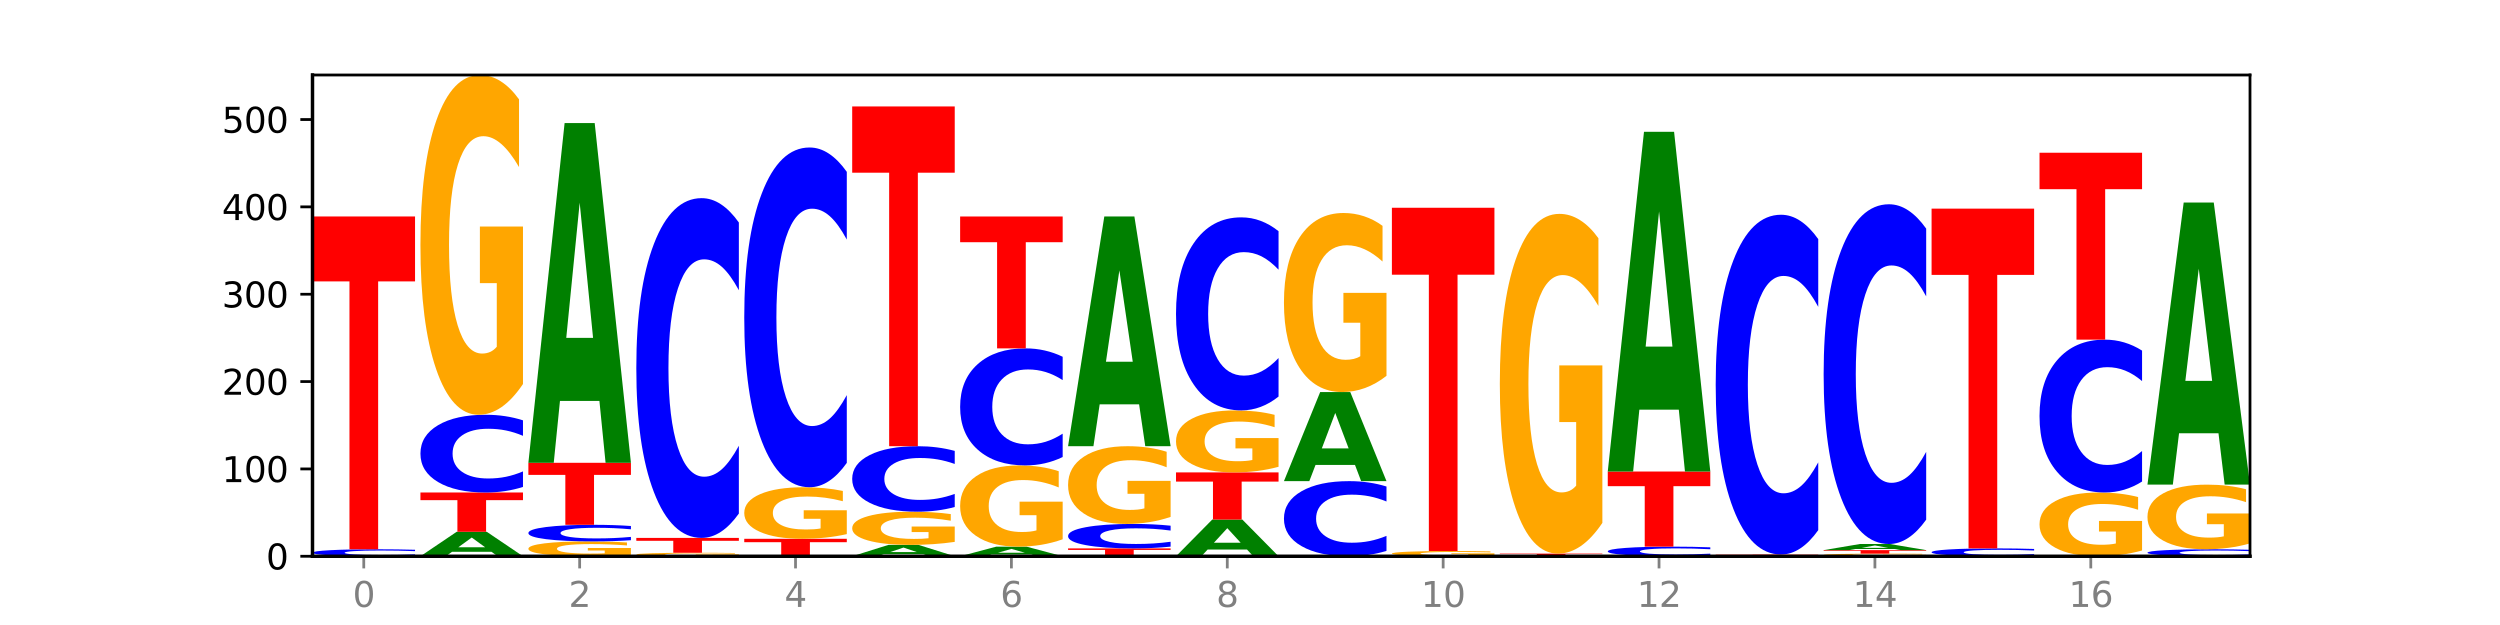 <?xml version="1.0" encoding="utf-8" standalone="no"?>
<!DOCTYPE svg PUBLIC "-//W3C//DTD SVG 1.1//EN"
  "http://www.w3.org/Graphics/SVG/1.1/DTD/svg11.dtd">
<svg xmlns:xlink="http://www.w3.org/1999/xlink" width="720pt" height="180pt" viewBox="0 0 720 180" xmlns="http://www.w3.org/2000/svg" version="1.1">
 <defs>
  <style type="text/css">*{stroke-linejoin: round; stroke-linecap: butt}</style>
 </defs>
 <g id="figure_1">
  <g id="patch_1">
   <path d="M 0 180 
L 720 180 
L 720 0 
L 0 0 
z
" style="fill: #ffffff"/>
  </g>
  <g id="axes_1">
   <g id="patch_2">
    <path d="M 90 160.2 
L 648 160.2 
L 648 21.6 
L 90 21.6 
z
" style="fill: #ffffff"/>
   </g>
   <g id="line2d_1">
    <path d="M 90 160.2 
L 648 160.2 
" clip-path="url(#p1d67319d8a)" style="fill: none; stroke: #000000; stroke-width: 0.5; stroke-linecap: square"/>
   </g>
   <g id="patch_3">
    <path d="M 119.532 160.056 
Q 117.062 160.127 114.391 160.163 
Q 111.719 160.2 108.81 160.2 
Q 100.134 160.2 95.067 159.929 
Q 90 159.658 90 159.194 
Q 90 158.729 95.067 158.459 
Q 100.134 158.188 108.81 158.188 
Q 111.719 158.188 114.391 158.224 
Q 117.062 158.26 119.532 158.332 
L 119.532 158.733 
Q 117.039 158.638 114.621 158.594 
Q 112.203 158.55 109.532 158.55 
Q 104.74 158.55 101.994 158.722 
Q 99.256 158.893 99.256 159.194 
Q 99.256 159.495 101.994 159.666 
Q 104.74 159.838 109.532 159.838 
Q 112.203 159.838 114.621 159.793 
Q 117.039 159.749 119.532 159.654 
L 119.532 160.056 
z
" clip-path="url(#p1d67319d8a)" style="fill: #0000ff"/>
   </g>
   <g id="patch_4">
    <path d="M 90 62.35 
L 119.532 62.35 
L 119.532 81.041 
L 108.907 81.041 
L 108.907 158.188 
L 100.645 158.188 
L 100.645 81.041 
L 90 81.041 
L 90 62.35 
z
" clip-path="url(#p1d67319d8a)" style="fill: #ff0000"/>
   </g>
   <g id="patch_5">
    <path d="M 141.543 158.917 
L 130.186 158.917 
L 128.392 160.2 
L 121.086 160.2 
L 131.52 153.157 
L 140.185 153.157 
L 150.618 160.2 
L 143.318 160.2 
L 141.543 158.917 
z
M 131.997 157.61 
L 139.714 157.61 
L 135.861 154.808 
L 131.997 157.61 
z
" clip-path="url(#p1d67319d8a)" style="fill: #008000"/>
   </g>
   <g id="patch_6">
    <path d="M 121.086 141.837 
L 150.618 141.837 
L 150.618 144.045 
L 139.994 144.045 
L 139.994 153.157 
L 131.732 153.157 
L 131.732 144.045 
L 121.086 144.045 
L 121.086 141.837 
z
" clip-path="url(#p1d67319d8a)" style="fill: #ff0000"/>
   </g>
   <g id="patch_7">
    <path d="M 150.618 140.233 
Q 148.148 141.028 145.477 141.43 
Q 142.806 141.837 139.896 141.837 
Q 131.221 141.837 126.153 138.822 
Q 121.086 135.807 121.086 130.651 
Q 121.086 125.476 126.153 122.465 
Q 131.221 119.45 139.896 119.45 
Q 142.806 119.45 145.477 119.857 
Q 148.148 120.259 150.618 121.055 
L 150.618 125.517 
Q 148.126 124.463 145.708 123.973 
Q 143.289 123.483 140.618 123.483 
Q 135.826 123.483 133.081 125.393 
Q 130.343 127.298 130.343 130.651 
Q 130.343 133.99 133.081 135.9 
Q 135.826 137.805 140.618 137.805 
Q 143.289 137.805 145.708 137.315 
Q 148.126 136.82 150.618 135.765 
L 150.618 140.233 
z
" clip-path="url(#p1d67319d8a)" style="fill: #0000ff"/>
   </g>
   <g id="patch_8">
    <path d="M 150.618 110.597 
Q 147.64 115.023 144.437 117.247 
Q 141.233 119.45 137.818 119.45 
Q 130.101 119.45 125.594 106.271 
Q 121.086 93.093 121.086 70.555 
Q 121.086 47.755 125.673 34.678 
Q 130.266 21.6 138.255 21.6 
Q 141.333 21.6 144.152 23.379 
Q 146.978 25.137 149.48 28.614 
L 149.48 48.119 
Q 146.899 43.652 144.344 41.449 
Q 141.789 39.226 139.221 39.226 
Q 134.469 39.226 131.894 47.351 
Q 129.32 55.456 129.32 70.555 
Q 129.32 85.513 131.802 93.679 
Q 134.284 101.825 138.851 101.825 
Q 140.095 101.825 141.16 101.36 
Q 142.226 100.875 143.073 99.864 
L 143.073 81.551 
L 138.209 81.551 
L 138.209 65.239 
L 150.618 65.239 
L 150.618 110.597 
z
" clip-path="url(#p1d67319d8a)" style="fill: #ffa600"/>
   </g>
   <g id="patch_9">
    <path d="M 181.705 159.813 
Q 178.726 160.007 175.523 160.104 
Q 172.32 160.2 168.904 160.2 
Q 161.187 160.2 156.68 159.624 
Q 152.173 159.048 152.173 158.063 
Q 152.173 157.067 156.759 156.495 
Q 161.353 155.924 169.341 155.924 
Q 172.419 155.924 175.238 156.002 
Q 178.065 156.078 180.566 156.23 
L 180.566 157.083 
Q 177.985 156.887 175.43 156.791 
Q 172.876 156.694 170.308 156.694 
Q 165.555 156.694 162.981 157.049 
Q 160.406 157.403 160.406 158.063 
Q 160.406 158.717 162.888 159.074 
Q 165.37 159.43 169.937 159.43 
Q 171.181 159.43 172.247 159.409 
Q 173.312 159.388 174.16 159.344 
L 174.16 158.544 
L 169.295 158.544 
L 169.295 157.831 
L 181.705 157.831 
L 181.705 159.813 
z
" clip-path="url(#p1d67319d8a)" style="fill: #ffa600"/>
   </g>
   <g id="patch_10">
    <path d="M 181.705 155.581 
Q 179.234 155.751 176.563 155.837 
Q 173.892 155.924 170.983 155.924 
Q 162.307 155.924 157.24 155.28 
Q 152.173 154.636 152.173 153.536 
Q 152.173 152.431 157.24 151.788 
Q 162.307 151.144 170.983 151.144 
Q 173.892 151.144 176.563 151.231 
Q 179.234 151.317 181.705 151.487 
L 181.705 152.44 
Q 179.212 152.215 176.794 152.11 
Q 174.376 152.005 171.704 152.005 
Q 166.913 152.005 164.167 152.413 
Q 161.429 152.82 161.429 153.536 
Q 161.429 154.248 164.167 154.656 
Q 166.913 155.063 171.704 155.063 
Q 174.376 155.063 176.794 154.958 
Q 179.212 154.853 181.705 154.628 
L 181.705 155.581 
z
" clip-path="url(#p1d67319d8a)" style="fill: #0000ff"/>
   </g>
   <g id="patch_11">
    <path d="M 152.173 133.285 
L 181.705 133.285 
L 181.705 136.768 
L 171.08 136.768 
L 171.08 151.144 
L 162.818 151.144 
L 162.818 136.768 
L 152.173 136.768 
L 152.173 133.285 
z
" clip-path="url(#p1d67319d8a)" style="fill: #ff0000"/>
   </g>
   <g id="patch_12">
    <path d="M 172.63 115.46 
L 161.272 115.46 
L 159.479 133.285 
L 152.173 133.285 
L 162.606 35.435 
L 171.271 35.435 
L 181.705 133.285 
L 174.405 133.285 
L 172.63 115.46 
z
M 163.083 97.299 
L 170.8 97.299 
L 166.948 58.377 
L 163.083 97.299 
z
" clip-path="url(#p1d67319d8a)" style="fill: #008000"/>
   </g>
   <g id="patch_13">
    <path d="M 212.791 160.109 
Q 209.813 160.154 206.609 160.177 
Q 203.406 160.2 199.991 160.2 
Q 192.274 160.2 187.766 160.064 
Q 183.259 159.929 183.259 159.697 
Q 183.259 159.463 187.846 159.328 
Q 192.439 159.194 200.428 159.194 
Q 203.505 159.194 206.325 159.212 
Q 209.151 159.23 211.653 159.266 
L 211.653 159.467 
Q 209.071 159.421 206.517 159.398 
Q 203.962 159.375 201.394 159.375 
Q 196.642 159.375 194.067 159.459 
Q 191.493 159.542 191.493 159.697 
Q 191.493 159.851 193.975 159.935 
Q 196.456 160.019 201.023 160.019 
Q 202.268 160.019 203.333 160.014 
Q 204.399 160.009 205.246 159.999 
L 205.246 159.81 
L 200.381 159.81 
L 200.381 159.643 
L 212.791 159.643 
L 212.791 160.109 
z
" clip-path="url(#p1d67319d8a)" style="fill: #ffa600"/>
   </g>
   <g id="patch_14">
    <path d="M 183.259 154.918 
L 212.791 154.918 
L 212.791 155.752 
L 202.166 155.752 
L 202.166 159.194 
L 193.904 159.194 
L 193.904 155.752 
L 183.259 155.752 
L 183.259 154.918 
z
" clip-path="url(#p1d67319d8a)" style="fill: #ff0000"/>
   </g>
   <g id="patch_15">
    <path d="M 212.791 147.904 
Q 210.321 151.38 207.65 153.139 
Q 204.978 154.918 202.069 154.918 
Q 193.393 154.918 188.326 141.739 
Q 183.259 128.56 183.259 106.023 
Q 183.259 83.405 188.326 70.246 
Q 193.393 57.068 202.069 57.068 
Q 204.978 57.068 207.65 58.846 
Q 210.321 60.605 212.791 64.081 
L 212.791 83.587 
Q 210.298 78.978 207.88 76.836 
Q 205.462 74.693 202.791 74.693 
Q 197.999 74.693 195.253 83.041 
Q 192.515 91.369 192.515 106.023 
Q 192.515 120.617 195.253 128.964 
Q 197.999 137.292 202.791 137.292 
Q 205.462 137.292 207.88 135.15 
Q 210.298 132.987 212.791 128.378 
L 212.791 147.904 
z
" clip-path="url(#p1d67319d8a)" style="fill: #0000ff"/>
   </g>
   <g id="patch_16">
    <path d="M 214.345 155.169 
L 243.877 155.169 
L 243.877 156.15 
L 233.253 156.15 
L 233.253 160.2 
L 224.991 160.2 
L 224.991 156.15 
L 214.345 156.15 
L 214.345 155.169 
z
" clip-path="url(#p1d67319d8a)" style="fill: #ff0000"/>
   </g>
   <g id="patch_17">
    <path d="M 243.877 153.826 
Q 240.899 154.498 237.696 154.835 
Q 234.492 155.169 231.077 155.169 
Q 223.36 155.169 218.853 153.17 
Q 214.345 151.171 214.345 147.753 
Q 214.345 144.295 218.932 142.312 
Q 223.525 140.328 231.514 140.328 
Q 234.592 140.328 237.411 140.598 
Q 240.237 140.865 242.739 141.392 
L 242.739 144.35 
Q 240.158 143.673 237.603 143.339 
Q 235.048 143.001 232.48 143.001 
Q 227.728 143.001 225.154 144.234 
Q 222.579 145.463 222.579 147.753 
Q 222.579 150.022 225.061 151.26 
Q 227.543 152.496 232.11 152.496 
Q 233.354 152.496 234.42 152.425 
Q 235.485 152.352 236.332 152.198 
L 236.332 149.421 
L 231.468 149.421 
L 231.468 146.947 
L 243.877 146.947 
L 243.877 153.826 
z
" clip-path="url(#p1d67319d8a)" style="fill: #ffa600"/>
   </g>
   <g id="patch_18">
    <path d="M 243.877 133.314 
Q 241.407 136.791 238.736 138.549 
Q 236.065 140.328 233.155 140.328 
Q 224.48 140.328 219.413 127.149 
Q 214.345 113.971 214.345 91.433 
Q 214.345 68.815 219.413 55.657 
Q 224.48 42.478 233.155 42.478 
Q 236.065 42.478 238.736 44.257 
Q 241.407 46.015 243.877 49.492 
L 243.877 68.997 
Q 241.385 64.389 238.967 62.246 
Q 236.548 60.104 233.877 60.104 
Q 229.085 60.104 226.34 68.451 
Q 223.602 76.779 223.602 91.433 
Q 223.602 106.027 226.34 114.375 
Q 229.085 122.703 233.877 122.703 
Q 236.548 122.703 238.967 120.56 
Q 241.385 118.397 243.877 113.789 
L 243.877 133.314 
z
" clip-path="url(#p1d67319d8a)" style="fill: #0000ff"/>
   </g>
   <g id="patch_19">
    <path d="M 265.889 159.604 
L 254.531 159.604 
L 252.738 160.2 
L 245.432 160.2 
L 255.865 156.93 
L 264.53 156.93 
L 274.964 160.2 
L 267.664 160.2 
L 265.889 159.604 
z
M 256.342 158.997 
L 264.059 158.997 
L 260.207 157.697 
L 256.342 158.997 
z
" clip-path="url(#p1d67319d8a)" style="fill: #008000"/>
   </g>
   <g id="patch_20">
    <path d="M 274.964 156.065 
Q 271.985 156.498 268.782 156.715 
Q 265.579 156.93 262.163 156.93 
Q 254.446 156.93 249.939 155.643 
Q 245.432 154.355 245.432 152.154 
Q 245.432 149.926 250.018 148.649 
Q 254.612 147.371 262.6 147.371 
Q 265.678 147.371 268.497 147.545 
Q 271.324 147.717 273.825 148.056 
L 273.825 149.962 
Q 271.244 149.526 268.689 149.31 
Q 266.135 149.093 263.567 149.093 
Q 258.814 149.093 256.24 149.887 
Q 253.665 150.679 253.665 152.154 
Q 253.665 153.615 256.147 154.412 
Q 258.629 155.208 263.196 155.208 
Q 264.44 155.208 265.506 155.163 
Q 266.571 155.115 267.419 155.017 
L 267.419 153.228 
L 262.554 153.228 
L 262.554 151.634 
L 274.964 151.634 
L 274.964 156.065 
z
" clip-path="url(#p1d67319d8a)" style="fill: #ffa600"/>
   </g>
   <g id="patch_21">
    <path d="M 274.964 146.019 
Q 272.493 146.689 269.822 147.028 
Q 267.151 147.371 264.242 147.371 
Q 255.566 147.371 250.499 144.83 
Q 245.432 142.29 245.432 137.944 
Q 245.432 133.584 250.499 131.047 
Q 255.566 128.506 264.242 128.506 
Q 267.151 128.506 269.822 128.849 
Q 272.493 129.188 274.964 129.858 
L 274.964 133.619 
Q 272.471 132.73 270.053 132.317 
Q 267.635 131.904 264.964 131.904 
Q 260.172 131.904 257.426 133.513 
Q 254.688 135.119 254.688 137.944 
Q 254.688 140.758 257.426 142.367 
Q 260.172 143.973 264.964 143.973 
Q 267.635 143.973 270.053 143.56 
Q 272.471 143.143 274.964 142.254 
L 274.964 146.019 
z
" clip-path="url(#p1d67319d8a)" style="fill: #0000ff"/>
   </g>
   <g id="patch_22">
    <path d="M 245.432 30.656 
L 274.964 30.656 
L 274.964 49.739 
L 264.339 49.739 
L 264.339 128.506 
L 256.077 128.506 
L 256.077 49.739 
L 245.432 49.739 
L 245.432 30.656 
z
" clip-path="url(#p1d67319d8a)" style="fill: #ff0000"/>
   </g>
   <g id="patch_23">
    <path d="M 296.975 159.696 
L 285.617 159.696 
L 283.824 160.2 
L 276.518 160.2 
L 286.952 157.433 
L 295.616 157.433 
L 306.05 160.2 
L 298.75 160.2 
L 296.975 159.696 
z
M 287.429 159.182 
L 295.145 159.182 
L 291.293 158.082 
L 287.429 159.182 
z
" clip-path="url(#p1d67319d8a)" style="fill: #008000"/>
   </g>
   <g id="patch_24">
    <path d="M 306.05 155.316 
Q 303.072 156.375 299.868 156.906 
Q 296.665 157.433 293.25 157.433 
Q 285.533 157.433 281.025 154.282 
Q 276.518 151.132 276.518 145.744 
Q 276.518 140.293 281.105 137.166 
Q 285.698 134.04 293.687 134.04 
Q 296.764 134.04 299.584 134.465 
Q 302.41 134.885 304.912 135.716 
L 304.912 140.38 
Q 302.331 139.312 299.776 138.785 
Q 297.221 138.253 294.653 138.253 
Q 289.901 138.253 287.326 140.196 
Q 284.752 142.134 284.752 145.744 
Q 284.752 149.319 287.234 151.272 
Q 289.716 153.219 294.282 153.219 
Q 295.527 153.219 296.592 153.108 
Q 297.658 152.992 298.505 152.75 
L 298.505 148.372 
L 293.64 148.372 
L 293.64 144.473 
L 306.05 144.473 
L 306.05 155.316 
z
" clip-path="url(#p1d67319d8a)" style="fill: #ffa600"/>
   </g>
   <g id="patch_25">
    <path d="M 306.05 131.623 
Q 303.58 132.821 300.909 133.427 
Q 298.237 134.04 295.328 134.04 
Q 286.652 134.04 281.585 129.5 
Q 276.518 124.96 276.518 117.197 
Q 276.518 109.405 281.585 104.873 
Q 286.652 100.333 295.328 100.333 
Q 298.237 100.333 300.909 100.946 
Q 303.58 101.551 306.05 102.749 
L 306.05 109.468 
Q 303.558 107.88 301.139 107.142 
Q 298.721 106.404 296.05 106.404 
Q 291.258 106.404 288.512 109.28 
Q 285.774 112.149 285.774 117.197 
Q 285.774 122.224 288.512 125.099 
Q 291.258 127.968 296.05 127.968 
Q 298.721 127.968 301.139 127.23 
Q 303.558 126.485 306.05 124.897 
L 306.05 131.623 
z
" clip-path="url(#p1d67319d8a)" style="fill: #0000ff"/>
   </g>
   <g id="patch_26">
    <path d="M 276.518 62.35 
L 306.05 62.35 
L 306.05 69.758 
L 295.425 69.758 
L 295.425 100.333 
L 287.163 100.333 
L 287.163 69.758 
L 276.518 69.758 
L 276.518 62.35 
z
" clip-path="url(#p1d67319d8a)" style="fill: #ff0000"/>
   </g>
   <g id="patch_27">
    <path d="M 307.604 157.936 
L 337.136 157.936 
L 337.136 158.378 
L 326.512 158.378 
L 326.512 160.2 
L 318.25 160.2 
L 318.25 158.378 
L 307.604 158.378 
L 307.604 157.936 
z
" clip-path="url(#p1d67319d8a)" style="fill: #ff0000"/>
   </g>
   <g id="patch_28">
    <path d="M 337.136 157.431 
Q 334.666 157.682 331.995 157.808 
Q 329.324 157.936 326.414 157.936 
Q 317.739 157.936 312.672 156.988 
Q 307.604 156.039 307.604 154.417 
Q 307.604 152.789 312.672 151.842 
Q 317.739 150.893 326.414 150.893 
Q 329.324 150.893 331.995 151.021 
Q 334.666 151.148 337.136 151.398 
L 337.136 152.802 
Q 334.644 152.47 332.226 152.316 
Q 329.807 152.162 327.136 152.162 
Q 322.344 152.162 319.599 152.762 
Q 316.861 153.362 316.861 154.417 
Q 316.861 155.467 319.599 156.068 
Q 322.344 156.667 327.136 156.667 
Q 329.807 156.667 332.226 156.513 
Q 334.644 156.358 337.136 156.026 
L 337.136 157.431 
z
" clip-path="url(#p1d67319d8a)" style="fill: #0000ff"/>
   </g>
   <g id="patch_29">
    <path d="M 337.136 148.867 
Q 334.158 149.88 330.955 150.389 
Q 327.751 150.893 324.336 150.893 
Q 316.619 150.893 312.112 147.878 
Q 307.604 144.863 307.604 139.706 
Q 307.604 134.49 312.191 131.498 
Q 316.784 128.506 324.773 128.506 
Q 327.851 128.506 330.67 128.913 
Q 333.496 129.315 335.998 130.11 
L 335.998 134.573 
Q 333.417 133.551 330.862 133.047 
Q 328.307 132.538 325.739 132.538 
Q 320.987 132.538 318.413 134.397 
Q 315.838 136.252 315.838 139.706 
Q 315.838 143.128 318.32 144.997 
Q 320.802 146.86 325.369 146.86 
Q 326.613 146.86 327.679 146.754 
Q 328.744 146.643 329.591 146.412 
L 329.591 142.222 
L 324.727 142.222 
L 324.727 138.49 
L 337.136 138.49 
L 337.136 148.867 
z
" clip-path="url(#p1d67319d8a)" style="fill: #ffa600"/>
   </g>
   <g id="patch_30">
    <path d="M 328.061 116.454 
L 316.704 116.454 
L 314.91 128.506 
L 307.604 128.506 
L 318.038 62.35 
L 326.703 62.35 
L 337.136 128.506 
L 329.837 128.506 
L 328.061 116.454 
z
M 318.515 104.176 
L 326.232 104.176 
L 322.38 77.861 
L 318.515 104.176 
z
" clip-path="url(#p1d67319d8a)" style="fill: #008000"/>
   </g>
   <g id="patch_31">
    <path d="M 359.148 158.275 
L 347.79 158.275 
L 345.997 160.2 
L 338.691 160.2 
L 349.125 149.635 
L 357.789 149.635 
L 368.223 160.2 
L 360.923 160.2 
L 359.148 158.275 
z
M 349.602 156.315 
L 357.318 156.315 
L 353.466 152.112 
L 349.602 156.315 
z
" clip-path="url(#p1d67319d8a)" style="fill: #008000"/>
   </g>
   <g id="patch_32">
    <path d="M 338.691 136.052 
L 368.223 136.052 
L 368.223 138.701 
L 357.598 138.701 
L 357.598 149.635 
L 349.336 149.635 
L 349.336 138.701 
L 338.691 138.701 
L 338.691 136.052 
z
" clip-path="url(#p1d67319d8a)" style="fill: #ff0000"/>
   </g>
   <g id="patch_33">
    <path d="M 368.223 134.436 
Q 365.244 135.244 362.041 135.65 
Q 358.838 136.052 355.423 136.052 
Q 347.705 136.052 343.198 133.647 
Q 338.691 131.241 338.691 127.128 
Q 338.691 122.966 343.277 120.579 
Q 347.871 118.192 355.859 118.192 
Q 358.937 118.192 361.757 118.517 
Q 364.583 118.838 367.084 119.473 
L 367.084 123.033 
Q 364.503 122.217 361.948 121.815 
Q 359.394 121.409 356.826 121.409 
Q 352.074 121.409 349.499 122.892 
Q 346.924 124.372 346.924 127.128 
Q 346.924 129.858 349.406 131.348 
Q 351.888 132.835 356.455 132.835 
Q 357.699 132.835 358.765 132.75 
Q 359.831 132.662 360.678 132.477 
L 360.678 129.135 
L 355.813 129.135 
L 355.813 126.157 
L 368.223 126.157 
L 368.223 134.436 
z
" clip-path="url(#p1d67319d8a)" style="fill: #ffa600"/>
   </g>
   <g id="patch_34">
    <path d="M 368.223 114.208 
Q 365.753 116.183 363.081 117.182 
Q 360.41 118.192 357.501 118.192 
Q 348.825 118.192 343.758 110.705 
Q 338.691 103.218 338.691 90.414 
Q 338.691 77.564 343.758 70.089 
Q 348.825 62.601 357.501 62.601 
Q 360.41 62.601 363.081 63.612 
Q 365.753 64.611 368.223 66.586 
L 368.223 77.668 
Q 365.73 75.049 363.312 73.832 
Q 360.894 72.615 358.223 72.615 
Q 353.431 72.615 350.685 77.358 
Q 347.947 82.089 347.947 90.414 
Q 347.947 98.705 350.685 103.448 
Q 353.431 108.179 358.223 108.179 
Q 360.894 108.179 363.312 106.962 
Q 365.73 105.733 368.223 103.115 
L 368.223 114.208 
z
" clip-path="url(#p1d67319d8a)" style="fill: #0000ff"/>
   </g>
   <g id="patch_35">
    <path d="M 399.309 158.649 
Q 396.839 159.418 394.168 159.807 
Q 391.496 160.2 388.587 160.2 
Q 379.911 160.2 374.844 157.286 
Q 369.777 154.373 369.777 149.39 
Q 369.777 144.39 374.844 141.481 
Q 379.911 138.567 388.587 138.567 
Q 391.496 138.567 394.168 138.961 
Q 396.839 139.349 399.309 140.118 
L 399.309 144.43 
Q 396.817 143.411 394.398 142.938 
Q 391.98 142.464 389.309 142.464 
Q 384.517 142.464 381.772 144.31 
Q 379.033 146.151 379.033 149.39 
Q 379.033 152.617 381.772 154.462 
Q 384.517 156.303 389.309 156.303 
Q 391.98 156.303 394.398 155.83 
Q 396.817 155.352 399.309 154.333 
L 399.309 158.649 
z
" clip-path="url(#p1d67319d8a)" style="fill: #0000ff"/>
   </g>
   <g id="patch_36">
    <path d="M 390.234 133.893 
L 378.876 133.893 
L 377.083 138.567 
L 369.777 138.567 
L 380.211 112.91 
L 388.875 112.91 
L 399.309 138.567 
L 392.009 138.567 
L 390.234 133.893 
z
M 380.688 129.131 
L 388.404 129.131 
L 384.552 118.926 
L 380.688 129.131 
z
" clip-path="url(#p1d67319d8a)" style="fill: #008000"/>
   </g>
   <g id="patch_37">
    <path d="M 399.309 108.244 
Q 396.331 110.577 393.127 111.749 
Q 389.924 112.91 386.509 112.91 
Q 378.792 112.91 374.284 105.965 
Q 369.777 99.02 369.777 87.143 
Q 369.777 75.127 374.364 68.236 
Q 378.957 61.344 386.946 61.344 
Q 390.023 61.344 392.843 62.281 
Q 395.669 63.208 398.171 65.04 
L 398.171 75.319 
Q 395.59 72.965 393.035 71.804 
Q 390.48 70.632 387.912 70.632 
Q 383.16 70.632 380.585 74.914 
Q 378.011 79.186 378.011 87.143 
Q 378.011 95.025 380.493 99.329 
Q 382.975 103.621 387.541 103.621 
Q 388.786 103.621 389.851 103.376 
Q 390.917 103.121 391.764 102.588 
L 391.764 92.938 
L 386.899 92.938 
L 386.899 84.341 
L 399.309 84.341 
L 399.309 108.244 
z
" clip-path="url(#p1d67319d8a)" style="fill: #ffa600"/>
   </g>
   <g id="patch_38">
    <path d="M 430.396 160.063 
Q 427.417 160.132 424.214 160.166 
Q 421.01 160.2 417.595 160.2 
Q 409.878 160.2 405.371 159.997 
Q 400.864 159.793 400.864 159.446 
Q 400.864 159.094 405.45 158.892 
Q 410.043 158.691 418.032 158.691 
Q 421.11 158.691 423.929 158.718 
Q 426.755 158.745 429.257 158.799 
L 429.257 159.1 
Q 426.676 159.031 424.121 158.997 
Q 421.566 158.963 418.998 158.963 
Q 414.246 158.963 411.672 159.088 
Q 409.097 159.213 409.097 159.446 
Q 409.097 159.677 411.579 159.802 
Q 414.061 159.928 418.628 159.928 
Q 419.872 159.928 420.938 159.921 
Q 422.003 159.913 422.85 159.898 
L 422.85 159.615 
L 417.986 159.615 
L 417.986 159.364 
L 430.396 159.364 
L 430.396 160.063 
z
" clip-path="url(#p1d67319d8a)" style="fill: #ffa600"/>
   </g>
   <g id="patch_39">
    <path d="M 400.864 59.834 
L 430.396 59.834 
L 430.396 79.114 
L 419.771 79.114 
L 419.771 158.691 
L 411.509 158.691 
L 411.509 79.114 
L 400.864 79.114 
L 400.864 59.834 
z
" clip-path="url(#p1d67319d8a)" style="fill: #ff0000"/>
   </g>
   <g id="patch_40">
    <path d="M 431.95 159.445 
L 461.482 159.445 
L 461.482 159.593 
L 450.857 159.593 
L 450.857 160.2 
L 442.595 160.2 
L 442.595 159.593 
L 431.95 159.593 
L 431.95 159.445 
z
" clip-path="url(#p1d67319d8a)" style="fill: #ff0000"/>
   </g>
   <g id="patch_41">
    <path d="M 461.482 150.592 
Q 458.504 155.019 455.3 157.242 
Q 452.097 159.445 448.682 159.445 
Q 440.964 159.445 436.457 146.267 
Q 431.95 133.088 431.95 110.551 
Q 431.95 87.751 436.537 74.673 
Q 441.13 61.595 449.118 61.595 
Q 452.196 61.595 455.016 63.374 
Q 457.842 65.133 460.344 68.609 
L 460.344 88.114 
Q 457.762 83.647 455.207 81.444 
Q 452.653 79.221 450.085 79.221 
Q 445.333 79.221 442.758 87.346 
Q 440.183 95.452 440.183 110.551 
Q 440.183 125.508 442.665 133.674 
Q 445.147 141.82 449.714 141.82 
Q 450.958 141.82 452.024 141.355 
Q 453.09 140.87 453.937 139.859 
L 453.937 121.546 
L 449.072 121.546 
L 449.072 105.235 
L 461.482 105.235 
L 461.482 150.592 
z
" clip-path="url(#p1d67319d8a)" style="fill: #ffa600"/>
   </g>
   <g id="patch_42">
    <path d="M 492.568 160.002 
Q 490.098 160.1 487.427 160.15 
Q 484.756 160.2 481.846 160.2 
Q 473.17 160.2 468.103 159.827 
Q 463.036 159.455 463.036 158.817 
Q 463.036 158.178 468.103 157.806 
Q 473.17 157.433 481.846 157.433 
Q 484.756 157.433 487.427 157.483 
Q 490.098 157.533 492.568 157.631 
L 492.568 158.183 
Q 490.076 158.053 487.657 157.992 
Q 485.239 157.931 482.568 157.931 
Q 477.776 157.931 475.031 158.167 
Q 472.292 158.403 472.292 158.817 
Q 472.292 159.23 475.031 159.466 
Q 477.776 159.702 482.568 159.702 
Q 485.239 159.702 487.657 159.641 
Q 490.076 159.58 492.568 159.45 
L 492.568 160.002 
z
" clip-path="url(#p1d67319d8a)" style="fill: #0000ff"/>
   </g>
   <g id="patch_43">
    <path d="M 463.036 135.8 
L 492.568 135.8 
L 492.568 140.019 
L 481.944 140.019 
L 481.944 157.433 
L 473.681 157.433 
L 473.681 140.019 
L 463.036 140.019 
L 463.036 135.8 
z
" clip-path="url(#p1d67319d8a)" style="fill: #ff0000"/>
   </g>
   <g id="patch_44">
    <path d="M 483.493 117.975 
L 472.136 117.975 
L 470.342 135.8 
L 463.036 135.8 
L 473.47 37.95 
L 482.135 37.95 
L 492.568 135.8 
L 485.268 135.8 
L 483.493 117.975 
z
M 473.947 99.814 
L 481.664 99.814 
L 477.811 60.892 
L 473.947 99.814 
z
" clip-path="url(#p1d67319d8a)" style="fill: #008000"/>
   </g>
   <g id="patch_45">
    <path d="M 494.123 159.697 
L 523.655 159.697 
L 523.655 159.795 
L 513.03 159.795 
L 513.03 160.2 
L 504.768 160.2 
L 504.768 159.795 
L 494.123 159.795 
L 494.123 159.697 
z
" clip-path="url(#p1d67319d8a)" style="fill: #ff0000"/>
   </g>
   <g id="patch_46">
    <path d="M 523.655 152.683 
Q 521.184 156.16 518.513 157.918 
Q 515.842 159.697 512.933 159.697 
Q 504.257 159.697 499.19 146.518 
Q 494.123 133.339 494.123 110.802 
Q 494.123 88.184 499.19 75.026 
Q 504.257 61.847 512.933 61.847 
Q 515.842 61.847 518.513 63.626 
Q 521.184 65.384 523.655 68.861 
L 523.655 88.366 
Q 521.162 83.757 518.744 81.615 
Q 516.326 79.472 513.654 79.472 
Q 508.863 79.472 506.117 87.82 
Q 503.379 96.148 503.379 110.802 
Q 503.379 125.396 506.117 133.744 
Q 508.863 142.071 513.654 142.071 
Q 516.326 142.071 518.744 139.929 
Q 521.162 137.766 523.655 133.158 
L 523.655 152.683 
z
" clip-path="url(#p1d67319d8a)" style="fill: #0000ff"/>
   </g>
   <g id="patch_47">
    <path d="M 554.741 160.132 
Q 551.763 160.166 548.559 160.183 
Q 545.356 160.2 541.941 160.2 
Q 534.223 160.2 529.716 160.098 
Q 525.209 159.997 525.209 159.823 
Q 525.209 159.647 529.796 159.546 
Q 534.389 159.445 542.377 159.445 
Q 545.455 159.445 548.275 159.459 
Q 551.101 159.473 553.603 159.499 
L 553.603 159.65 
Q 551.021 159.615 548.467 159.598 
Q 545.912 159.581 543.344 159.581 
Q 538.592 159.581 536.017 159.644 
Q 533.442 159.706 533.442 159.823 
Q 533.442 159.938 535.924 160.001 
Q 538.406 160.064 542.973 160.064 
Q 544.217 160.064 545.283 160.06 
Q 546.349 160.057 547.196 160.049 
L 547.196 159.908 
L 542.331 159.908 
L 542.331 159.782 
L 554.741 159.782 
L 554.741 160.132 
z
" clip-path="url(#p1d67319d8a)" style="fill: #ffa600"/>
   </g>
   <g id="patch_48">
    <path d="M 525.209 158.439 
L 554.741 158.439 
L 554.741 158.635 
L 544.116 158.635 
L 544.116 159.445 
L 535.854 159.445 
L 535.854 158.635 
L 525.209 158.635 
L 525.209 158.439 
z
" clip-path="url(#p1d67319d8a)" style="fill: #ff0000"/>
   </g>
   <g id="patch_49">
    <path d="M 545.666 158.118 
L 534.308 158.118 
L 532.515 158.439 
L 525.209 158.439 
L 535.643 156.678 
L 544.307 156.678 
L 554.741 158.439 
L 547.441 158.439 
L 545.666 158.118 
z
M 536.12 157.792 
L 543.836 157.792 
L 539.984 157.091 
L 536.12 157.792 
z
" clip-path="url(#p1d67319d8a)" style="fill: #008000"/>
   </g>
   <g id="patch_50">
    <path d="M 554.741 149.665 
Q 552.271 153.141 549.599 154.9 
Q 546.928 156.678 544.019 156.678 
Q 535.343 156.678 530.276 143.5 
Q 525.209 130.321 525.209 107.784 
Q 525.209 85.166 530.276 72.007 
Q 535.343 58.828 544.019 58.828 
Q 546.928 58.828 549.599 60.607 
Q 552.271 62.366 554.741 65.842 
L 554.741 85.347 
Q 552.248 80.739 549.83 78.596 
Q 547.412 76.454 544.741 76.454 
Q 539.949 76.454 537.203 84.802 
Q 534.465 93.129 534.465 107.784 
Q 534.465 122.377 537.203 130.725 
Q 539.949 139.053 544.741 139.053 
Q 547.412 139.053 549.83 136.91 
Q 552.248 134.748 554.741 130.139 
L 554.741 149.665 
z
" clip-path="url(#p1d67319d8a)" style="fill: #0000ff"/>
   </g>
   <g id="patch_51">
    <path d="M 585.827 160.038 
Q 583.357 160.118 580.686 160.159 
Q 578.015 160.2 575.105 160.2 
Q 566.429 160.2 561.362 159.895 
Q 556.295 159.59 556.295 159.069 
Q 556.295 158.545 561.362 158.241 
Q 566.429 157.936 575.105 157.936 
Q 578.015 157.936 580.686 157.977 
Q 583.357 158.018 585.827 158.098 
L 585.827 158.55 
Q 583.335 158.443 580.916 158.393 
Q 578.498 158.344 575.827 158.344 
Q 571.035 158.344 568.29 158.537 
Q 565.551 158.73 565.551 159.069 
Q 565.551 159.406 568.29 159.6 
Q 571.035 159.792 575.827 159.792 
Q 578.498 159.792 580.916 159.743 
Q 583.335 159.693 585.827 159.586 
L 585.827 160.038 
z
" clip-path="url(#p1d67319d8a)" style="fill: #0000ff"/>
   </g>
   <g id="patch_52">
    <path d="M 556.295 60.086 
L 585.827 60.086 
L 585.827 79.17 
L 575.203 79.17 
L 575.203 157.936 
L 566.941 157.936 
L 566.941 79.17 
L 556.295 79.17 
L 556.295 60.086 
z
" clip-path="url(#p1d67319d8a)" style="fill: #ff0000"/>
   </g>
   <g id="patch_53">
    <path d="M 616.914 158.539 
Q 613.935 159.369 610.732 159.787 
Q 607.529 160.2 604.113 160.2 
Q 596.396 160.2 591.889 157.727 
Q 587.382 155.254 587.382 151.024 
Q 587.382 146.746 591.968 144.292 
Q 596.562 141.837 604.55 141.837 
Q 607.628 141.837 610.447 142.171 
Q 613.273 142.501 615.775 143.154 
L 615.775 146.814 
Q 613.194 145.976 610.639 145.562 
Q 608.084 145.145 605.516 145.145 
Q 600.764 145.145 598.19 146.67 
Q 595.615 148.191 595.615 151.024 
Q 595.615 153.831 598.097 155.364 
Q 600.579 156.892 605.146 156.892 
Q 606.39 156.892 607.456 156.805 
Q 608.521 156.714 609.368 156.524 
L 609.368 153.088 
L 604.504 153.088 
L 604.504 150.027 
L 616.914 150.027 
L 616.914 158.539 
z
" clip-path="url(#p1d67319d8a)" style="fill: #ffa600"/>
   </g>
   <g id="patch_54">
    <path d="M 616.914 138.682 
Q 614.443 140.246 611.772 141.037 
Q 609.101 141.837 606.192 141.837 
Q 597.516 141.837 592.449 135.909 
Q 587.382 129.98 587.382 119.841 
Q 587.382 109.666 592.449 103.746 
Q 597.516 97.817 606.192 97.817 
Q 609.101 97.817 611.772 98.618 
Q 614.443 99.409 616.914 100.973 
L 616.914 109.748 
Q 614.421 107.674 612.003 106.711 
Q 609.585 105.747 606.913 105.747 
Q 602.122 105.747 599.376 109.502 
Q 596.638 113.249 596.638 119.841 
Q 596.638 126.406 599.376 130.162 
Q 602.122 133.908 606.913 133.908 
Q 609.585 133.908 612.003 132.944 
Q 614.421 131.971 616.914 129.898 
L 616.914 138.682 
z
" clip-path="url(#p1d67319d8a)" style="fill: #0000ff"/>
   </g>
   <g id="patch_55">
    <path d="M 587.382 43.987 
L 616.914 43.987 
L 616.914 54.486 
L 606.289 54.486 
L 606.289 97.817 
L 598.027 97.817 
L 598.027 54.486 
L 587.382 54.486 
L 587.382 43.987 
z
" clip-path="url(#p1d67319d8a)" style="fill: #ff0000"/>
   </g>
   <g id="patch_56">
    <path d="M 648 160.056 
Q 645.53 160.127 642.858 160.163 
Q 640.187 160.2 637.278 160.2 
Q 628.602 160.2 623.535 159.929 
Q 618.468 159.658 618.468 159.194 
Q 618.468 158.729 623.535 158.459 
Q 628.602 158.188 637.278 158.188 
Q 640.187 158.188 642.858 158.224 
Q 645.53 158.26 648 158.332 
L 648 158.733 
Q 645.507 158.638 643.089 158.594 
Q 640.671 158.55 638 158.55 
Q 633.208 158.55 630.462 158.722 
Q 627.724 158.893 627.724 159.194 
Q 627.724 159.495 630.462 159.666 
Q 633.208 159.838 638 159.838 
Q 640.671 159.838 643.089 159.793 
Q 645.507 159.749 648 159.654 
L 648 160.056 
z
" clip-path="url(#p1d67319d8a)" style="fill: #0000ff"/>
   </g>
   <g id="patch_57">
    <path d="M 648 156.504 
Q 645.022 157.346 641.818 157.769 
Q 638.615 158.188 635.2 158.188 
Q 627.482 158.188 622.975 155.681 
Q 618.468 153.174 618.468 148.886 
Q 618.468 144.549 623.055 142.061 
Q 627.648 139.574 635.637 139.574 
Q 638.714 139.574 641.534 139.912 
Q 644.36 140.246 646.862 140.908 
L 646.862 144.618 
Q 644.28 143.769 641.726 143.349 
Q 639.171 142.926 636.603 142.926 
Q 631.851 142.926 629.276 144.472 
Q 626.701 146.014 626.701 148.886 
Q 626.701 151.732 629.183 153.285 
Q 631.665 154.835 636.232 154.835 
Q 637.476 154.835 638.542 154.746 
Q 639.608 154.654 640.455 154.462 
L 640.455 150.978 
L 635.59 150.978 
L 635.59 147.875 
L 648 147.875 
L 648 156.504 
z
" clip-path="url(#p1d67319d8a)" style="fill: #ffa600"/>
   </g>
   <g id="patch_58">
    <path d="M 638.925 124.773 
L 627.567 124.773 
L 625.774 139.574 
L 618.468 139.574 
L 628.902 58.325 
L 637.566 58.325 
L 648 139.574 
L 640.7 139.574 
L 638.925 124.773 
z
M 629.379 109.693 
L 637.095 109.693 
L 633.243 77.375 
L 629.379 109.693 
z
" clip-path="url(#p1d67319d8a)" style="fill: #008000"/>
   </g>
   <g id="matplotlib.axis_1">
    <g id="xtick_1">
     <g id="line2d_2">
      <defs>
       <path id="mfdc2f9a68d" d="M 0 0 
L 0 3.5 
" style="stroke: #808080; stroke-width: 0.8"/>
      </defs>
      <g>
       <use xlink:href="#mfdc2f9a68d" x="104.766" y="160.2" style="fill: #808080; stroke: #808080; stroke-width: 0.8"/>
      </g>
     </g>
     <g id="text_1">
      <!-- 0 -->
      <g style="fill: #808080" transform="translate(101.585 174.798) scale(0.1 -0.1)">
       <defs>
        <path id="DejaVuSans-30" d="M 2034 4250 
Q 1547 4250 1301 3770 
Q 1056 3291 1056 2328 
Q 1056 1369 1301 889 
Q 1547 409 2034 409 
Q 2525 409 2770 889 
Q 3016 1369 3016 2328 
Q 3016 3291 2770 3770 
Q 2525 4250 2034 4250 
z
M 2034 4750 
Q 2819 4750 3233 4129 
Q 3647 3509 3647 2328 
Q 3647 1150 3233 529 
Q 2819 -91 2034 -91 
Q 1250 -91 836 529 
Q 422 1150 422 2328 
Q 422 3509 836 4129 
Q 1250 4750 2034 4750 
z
" transform="scale(0.016)"/>
       </defs>
       <use xlink:href="#DejaVuSans-30"/>
      </g>
     </g>
    </g>
    <g id="xtick_2">
     <g id="line2d_3">
      <g>
       <use xlink:href="#mfdc2f9a68d" x="166.939" y="160.2" style="fill: #808080; stroke: #808080; stroke-width: 0.8"/>
      </g>
     </g>
     <g id="text_2">
      <!-- 2 -->
      <g style="fill: #808080" transform="translate(163.757 174.798) scale(0.1 -0.1)">
       <defs>
        <path id="DejaVuSans-32" d="M 1228 531 
L 3431 531 
L 3431 0 
L 469 0 
L 469 531 
Q 828 903 1448 1529 
Q 2069 2156 2228 2338 
Q 2531 2678 2651 2914 
Q 2772 3150 2772 3378 
Q 2772 3750 2511 3984 
Q 2250 4219 1831 4219 
Q 1534 4219 1204 4116 
Q 875 4013 500 3803 
L 500 4441 
Q 881 4594 1212 4672 
Q 1544 4750 1819 4750 
Q 2544 4750 2975 4387 
Q 3406 4025 3406 3419 
Q 3406 3131 3298 2873 
Q 3191 2616 2906 2266 
Q 2828 2175 2409 1742 
Q 1991 1309 1228 531 
z
" transform="scale(0.016)"/>
       </defs>
       <use xlink:href="#DejaVuSans-32"/>
      </g>
     </g>
    </g>
    <g id="xtick_3">
     <g id="line2d_4">
      <g>
       <use xlink:href="#mfdc2f9a68d" x="229.111" y="160.2" style="fill: #808080; stroke: #808080; stroke-width: 0.8"/>
      </g>
     </g>
     <g id="text_3">
      <!-- 4 -->
      <g style="fill: #808080" transform="translate(225.93 174.798) scale(0.1 -0.1)">
       <defs>
        <path id="DejaVuSans-34" d="M 2419 4116 
L 825 1625 
L 2419 1625 
L 2419 4116 
z
M 2253 4666 
L 3047 4666 
L 3047 1625 
L 3713 1625 
L 3713 1100 
L 3047 1100 
L 3047 0 
L 2419 0 
L 2419 1100 
L 313 1100 
L 313 1709 
L 2253 4666 
z
" transform="scale(0.016)"/>
       </defs>
       <use xlink:href="#DejaVuSans-34"/>
      </g>
     </g>
    </g>
    <g id="xtick_4">
     <g id="line2d_5">
      <g>
       <use xlink:href="#mfdc2f9a68d" x="291.284" y="160.2" style="fill: #808080; stroke: #808080; stroke-width: 0.8"/>
      </g>
     </g>
     <g id="text_4">
      <!-- 6 -->
      <g style="fill: #808080" transform="translate(288.103 174.798) scale(0.1 -0.1)">
       <defs>
        <path id="DejaVuSans-36" d="M 2113 2584 
Q 1688 2584 1439 2293 
Q 1191 2003 1191 1497 
Q 1191 994 1439 701 
Q 1688 409 2113 409 
Q 2538 409 2786 701 
Q 3034 994 3034 1497 
Q 3034 2003 2786 2293 
Q 2538 2584 2113 2584 
z
M 3366 4563 
L 3366 3988 
Q 3128 4100 2886 4159 
Q 2644 4219 2406 4219 
Q 1781 4219 1451 3797 
Q 1122 3375 1075 2522 
Q 1259 2794 1537 2939 
Q 1816 3084 2150 3084 
Q 2853 3084 3261 2657 
Q 3669 2231 3669 1497 
Q 3669 778 3244 343 
Q 2819 -91 2113 -91 
Q 1303 -91 875 529 
Q 447 1150 447 2328 
Q 447 3434 972 4092 
Q 1497 4750 2381 4750 
Q 2619 4750 2861 4703 
Q 3103 4656 3366 4563 
z
" transform="scale(0.016)"/>
       </defs>
       <use xlink:href="#DejaVuSans-36"/>
      </g>
     </g>
    </g>
    <g id="xtick_5">
     <g id="line2d_6">
      <g>
       <use xlink:href="#mfdc2f9a68d" x="353.457" y="160.2" style="fill: #808080; stroke: #808080; stroke-width: 0.8"/>
      </g>
     </g>
     <g id="text_5">
      <!-- 8 -->
      <g style="fill: #808080" transform="translate(350.276 174.798) scale(0.1 -0.1)">
       <defs>
        <path id="DejaVuSans-38" d="M 2034 2216 
Q 1584 2216 1326 1975 
Q 1069 1734 1069 1313 
Q 1069 891 1326 650 
Q 1584 409 2034 409 
Q 2484 409 2743 651 
Q 3003 894 3003 1313 
Q 3003 1734 2745 1975 
Q 2488 2216 2034 2216 
z
M 1403 2484 
Q 997 2584 770 2862 
Q 544 3141 544 3541 
Q 544 4100 942 4425 
Q 1341 4750 2034 4750 
Q 2731 4750 3128 4425 
Q 3525 4100 3525 3541 
Q 3525 3141 3298 2862 
Q 3072 2584 2669 2484 
Q 3125 2378 3379 2068 
Q 3634 1759 3634 1313 
Q 3634 634 3220 271 
Q 2806 -91 2034 -91 
Q 1263 -91 848 271 
Q 434 634 434 1313 
Q 434 1759 690 2068 
Q 947 2378 1403 2484 
z
M 1172 3481 
Q 1172 3119 1398 2916 
Q 1625 2713 2034 2713 
Q 2441 2713 2670 2916 
Q 2900 3119 2900 3481 
Q 2900 3844 2670 4047 
Q 2441 4250 2034 4250 
Q 1625 4250 1398 4047 
Q 1172 3844 1172 3481 
z
" transform="scale(0.016)"/>
       </defs>
       <use xlink:href="#DejaVuSans-38"/>
      </g>
     </g>
    </g>
    <g id="xtick_6">
     <g id="line2d_7">
      <g>
       <use xlink:href="#mfdc2f9a68d" x="415.63" y="160.2" style="fill: #808080; stroke: #808080; stroke-width: 0.8"/>
      </g>
     </g>
     <g id="text_6">
      <!-- 10 -->
      <g style="fill: #808080" transform="translate(409.267 174.798) scale(0.1 -0.1)">
       <defs>
        <path id="DejaVuSans-31" d="M 794 531 
L 1825 531 
L 1825 4091 
L 703 3866 
L 703 4441 
L 1819 4666 
L 2450 4666 
L 2450 531 
L 3481 531 
L 3481 0 
L 794 0 
L 794 531 
z
" transform="scale(0.016)"/>
       </defs>
       <use xlink:href="#DejaVuSans-31"/>
       <use xlink:href="#DejaVuSans-30" x="63.623"/>
      </g>
     </g>
    </g>
    <g id="xtick_7">
     <g id="line2d_8">
      <g>
       <use xlink:href="#mfdc2f9a68d" x="477.802" y="160.2" style="fill: #808080; stroke: #808080; stroke-width: 0.8"/>
      </g>
     </g>
     <g id="text_7">
      <!-- 12 -->
      <g style="fill: #808080" transform="translate(471.44 174.798) scale(0.1 -0.1)">
       <use xlink:href="#DejaVuSans-31"/>
       <use xlink:href="#DejaVuSans-32" x="63.623"/>
      </g>
     </g>
    </g>
    <g id="xtick_8">
     <g id="line2d_9">
      <g>
       <use xlink:href="#mfdc2f9a68d" x="539.975" y="160.2" style="fill: #808080; stroke: #808080; stroke-width: 0.8"/>
      </g>
     </g>
     <g id="text_8">
      <!-- 14 -->
      <g style="fill: #808080" transform="translate(533.612 174.798) scale(0.1 -0.1)">
       <use xlink:href="#DejaVuSans-31"/>
       <use xlink:href="#DejaVuSans-34" x="63.623"/>
      </g>
     </g>
    </g>
    <g id="xtick_9">
     <g id="line2d_10">
      <g>
       <use xlink:href="#mfdc2f9a68d" x="602.148" y="160.2" style="fill: #808080; stroke: #808080; stroke-width: 0.8"/>
      </g>
     </g>
     <g id="text_9">
      <!-- 16 -->
      <g style="fill: #808080" transform="translate(595.785 174.798) scale(0.1 -0.1)">
       <use xlink:href="#DejaVuSans-31"/>
       <use xlink:href="#DejaVuSans-36" x="63.623"/>
      </g>
     </g>
    </g>
   </g>
   <g id="matplotlib.axis_2">
    <g id="ytick_1">
     <g id="line2d_11">
      <defs>
       <path id="m27676d85d1" d="M 0 0 
L -3.5 0 
" style="stroke: #000000; stroke-width: 0.8"/>
      </defs>
      <g>
       <use xlink:href="#m27676d85d1" x="90" y="160.2" style="stroke: #000000; stroke-width: 0.8"/>
      </g>
     </g>
     <g id="text_10">
      <!-- 0 -->
      <g transform="translate(76.638 163.999) scale(0.1 -0.1)">
       <use xlink:href="#DejaVuSans-30"/>
      </g>
     </g>
    </g>
    <g id="ytick_2">
     <g id="line2d_12">
      <g>
       <use xlink:href="#m27676d85d1" x="90" y="135.046" style="stroke: #000000; stroke-width: 0.8"/>
      </g>
     </g>
     <g id="text_11">
      <!-- 100 -->
      <g transform="translate(63.913 138.845) scale(0.1 -0.1)">
       <use xlink:href="#DejaVuSans-31"/>
       <use xlink:href="#DejaVuSans-30" x="63.623"/>
       <use xlink:href="#DejaVuSans-30" x="127.246"/>
      </g>
     </g>
    </g>
    <g id="ytick_3">
     <g id="line2d_13">
      <g>
       <use xlink:href="#m27676d85d1" x="90" y="109.891" style="stroke: #000000; stroke-width: 0.8"/>
      </g>
     </g>
     <g id="text_12">
      <!-- 200 -->
      <g transform="translate(63.913 113.691) scale(0.1 -0.1)">
       <use xlink:href="#DejaVuSans-32"/>
       <use xlink:href="#DejaVuSans-30" x="63.623"/>
       <use xlink:href="#DejaVuSans-30" x="127.246"/>
      </g>
     </g>
    </g>
    <g id="ytick_4">
     <g id="line2d_14">
      <g>
       <use xlink:href="#m27676d85d1" x="90" y="84.737" style="stroke: #000000; stroke-width: 0.8"/>
      </g>
     </g>
     <g id="text_13">
      <!-- 300 -->
      <g transform="translate(63.913 88.536) scale(0.1 -0.1)">
       <defs>
        <path id="DejaVuSans-33" d="M 2597 2516 
Q 3050 2419 3304 2112 
Q 3559 1806 3559 1356 
Q 3559 666 3084 287 
Q 2609 -91 1734 -91 
Q 1441 -91 1130 -33 
Q 819 25 488 141 
L 488 750 
Q 750 597 1062 519 
Q 1375 441 1716 441 
Q 2309 441 2620 675 
Q 2931 909 2931 1356 
Q 2931 1769 2642 2001 
Q 2353 2234 1838 2234 
L 1294 2234 
L 1294 2753 
L 1863 2753 
Q 2328 2753 2575 2939 
Q 2822 3125 2822 3475 
Q 2822 3834 2567 4026 
Q 2313 4219 1838 4219 
Q 1578 4219 1281 4162 
Q 984 4106 628 3988 
L 628 4550 
Q 988 4650 1302 4700 
Q 1616 4750 1894 4750 
Q 2613 4750 3031 4423 
Q 3450 4097 3450 3541 
Q 3450 3153 3228 2886 
Q 3006 2619 2597 2516 
z
" transform="scale(0.016)"/>
       </defs>
       <use xlink:href="#DejaVuSans-33"/>
       <use xlink:href="#DejaVuSans-30" x="63.623"/>
       <use xlink:href="#DejaVuSans-30" x="127.246"/>
      </g>
     </g>
    </g>
    <g id="ytick_5">
     <g id="line2d_15">
      <g>
       <use xlink:href="#m27676d85d1" x="90" y="59.583" style="stroke: #000000; stroke-width: 0.8"/>
      </g>
     </g>
     <g id="text_14">
      <!-- 400 -->
      <g transform="translate(63.913 63.382) scale(0.1 -0.1)">
       <use xlink:href="#DejaVuSans-34"/>
       <use xlink:href="#DejaVuSans-30" x="63.623"/>
       <use xlink:href="#DejaVuSans-30" x="127.246"/>
      </g>
     </g>
    </g>
    <g id="ytick_6">
     <g id="line2d_16">
      <g>
       <use xlink:href="#m27676d85d1" x="90" y="34.429" style="stroke: #000000; stroke-width: 0.8"/>
      </g>
     </g>
     <g id="text_15">
      <!-- 500 -->
      <g transform="translate(63.913 38.228) scale(0.1 -0.1)">
       <defs>
        <path id="DejaVuSans-35" d="M 691 4666 
L 3169 4666 
L 3169 4134 
L 1269 4134 
L 1269 2991 
Q 1406 3038 1543 3061 
Q 1681 3084 1819 3084 
Q 2600 3084 3056 2656 
Q 3513 2228 3513 1497 
Q 3513 744 3044 326 
Q 2575 -91 1722 -91 
Q 1428 -91 1123 -41 
Q 819 9 494 109 
L 494 744 
Q 775 591 1075 516 
Q 1375 441 1709 441 
Q 2250 441 2565 725 
Q 2881 1009 2881 1497 
Q 2881 1984 2565 2268 
Q 2250 2553 1709 2553 
Q 1456 2553 1204 2497 
Q 953 2441 691 2322 
L 691 4666 
z
" transform="scale(0.016)"/>
       </defs>
       <use xlink:href="#DejaVuSans-35"/>
       <use xlink:href="#DejaVuSans-30" x="63.623"/>
       <use xlink:href="#DejaVuSans-30" x="127.246"/>
      </g>
     </g>
    </g>
   </g>
   <g id="patch_59">
    <path d="M 90 160.2 
L 90 21.6 
" style="fill: none; stroke: #000000; stroke-linejoin: miter; stroke-linecap: square"/>
   </g>
   <g id="patch_60">
    <path d="M 648 160.2 
L 648 21.6 
" style="fill: none; stroke: #000000; stroke-width: 0.8; stroke-linejoin: miter; stroke-linecap: square"/>
   </g>
   <g id="patch_61">
    <path d="M 90 160.2 
L 648 160.2 
" style="fill: none; stroke: #000000; stroke-linejoin: miter; stroke-linecap: square"/>
   </g>
   <g id="patch_62">
    <path d="M 90 21.6 
L 648 21.6 
" style="fill: none; stroke: #000000; stroke-width: 0.8; stroke-linejoin: miter; stroke-linecap: square"/>
   </g>
  </g>
 </g>
 <defs>
  <clipPath id="p1d67319d8a">
   <rect x="90" y="21.6" width="558" height="138.6"/>
  </clipPath>
 </defs>
</svg>
